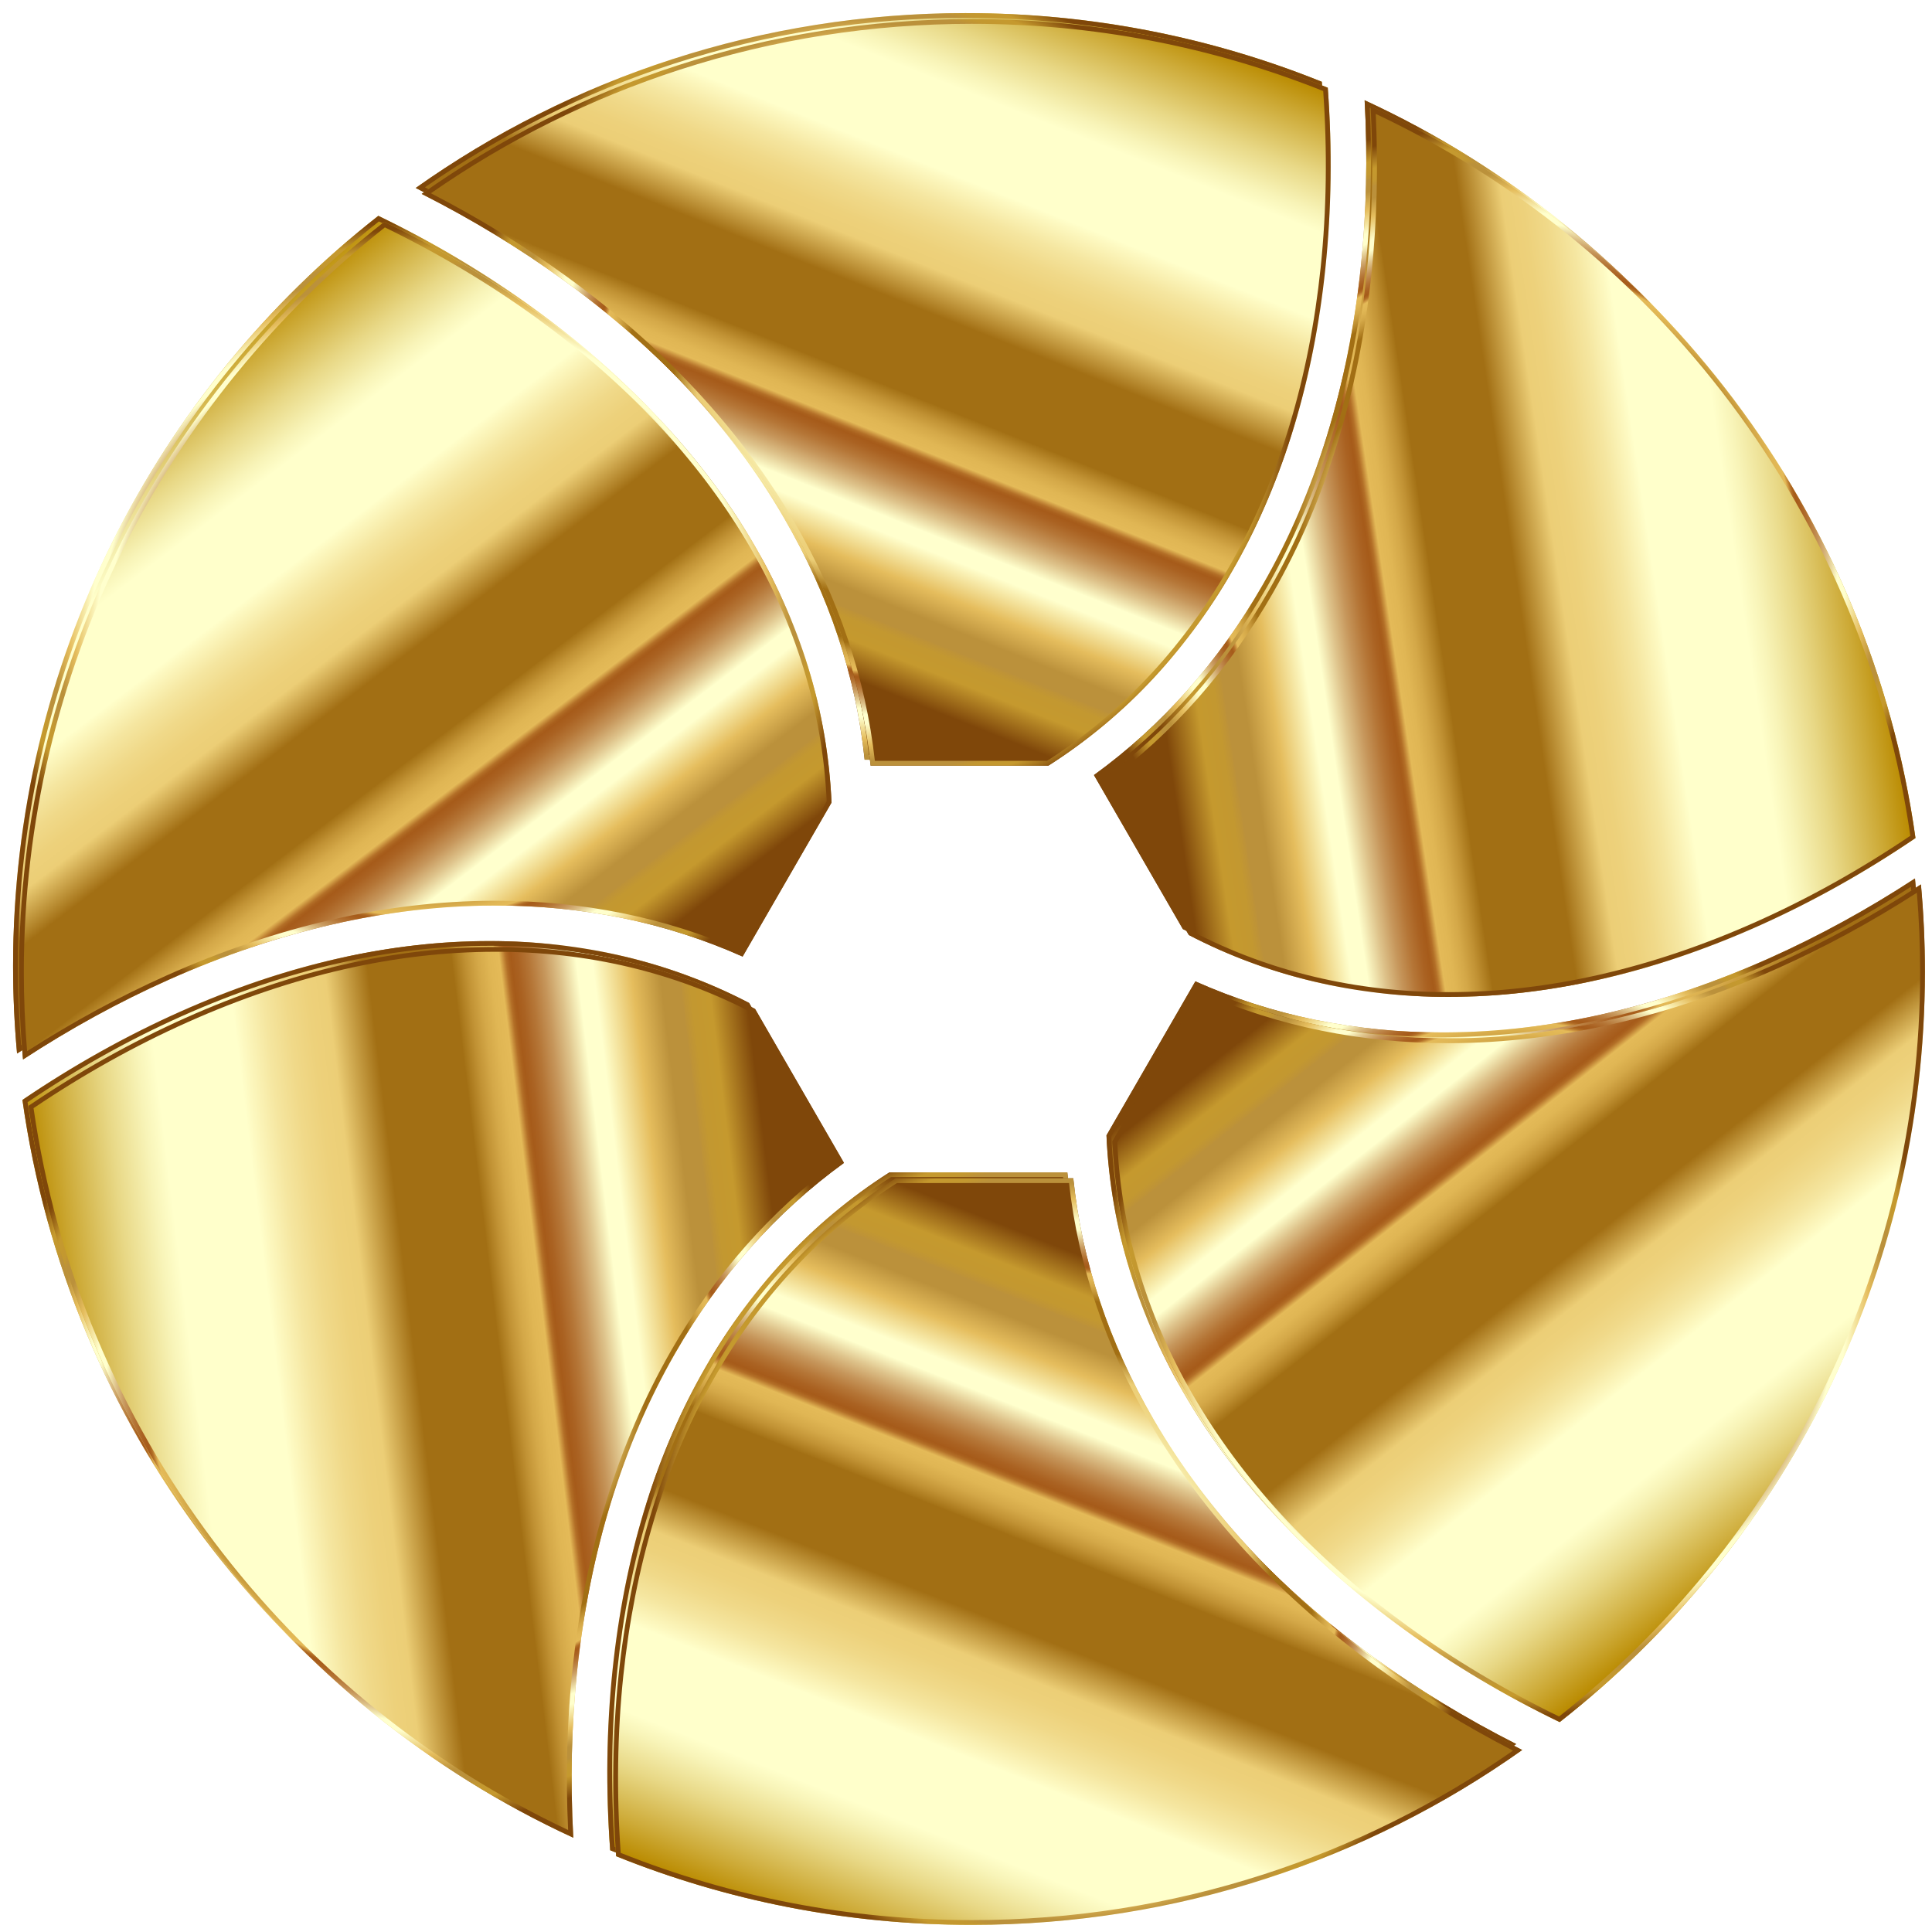 <?xml version="1.0" encoding="UTF-8"?>
<svg enable-background="new 0 0 1622 1622" version="1.1" viewBox="0 0 1622 1622" xml:space="preserve" xmlns="http://www.w3.org/2000/svg"><defs><filter id="m" color-interpolation-filters="sRGB"><feGaussianBlur in="SourceAlpha" result="result0" stdDeviation="4"/><feOffset dx="5" dy="5" result="result4"/><feComposite in="SourceGraphic" in2="result4" operator="xor" result="result3"/></filter></defs><g style=""><linearGradient id="i" x1="1156.2" x2="1534.2" y1="774.3" y2="1254.3" gradientUnits="userSpaceOnUse"><stop stop-color="#7F470A" offset="0"/><stop stop-color="#C5992E" offset=".049"/><stop stop-color="#C39830" offset=".075"/><stop stop-color="#BE9337" offset=".085"/><stop stop-color="#BB913B" offset=".088"/><stop stop-color="#BB913B" offset=".114"/><stop stop-color="#E5BD5D" offset=".153"/><stop stop-color="#FFFFCD" offset=".204"/><stop stop-color="#FFFFCD" offset=".226"/><stop stop-color="#FDFCC9" offset=".227"/><stop stop-color="#DEC38B" offset=".25"/><stop stop-color="#C6965B" offset=".271"/><stop stop-color="#B57637" offset=".29"/><stop stop-color="#AA6222" offset=".305"/><stop stop-color="#A65B1A" offset=".314"/><stop stop-color="#A9601D" offset=".317"/><stop stop-color="#B36F27" offset=".321"/><stop stop-color="#C38737" offset=".324"/><stop stop-color="#D9A94D" offset=".328"/><stop stop-color="#E4BA58" offset=".33"/><stop stop-color="#E0B654" offset=".344"/><stop stop-color="#D4A848" offset=".36"/><stop stop-color="#C19234" offset=".376"/><stop stop-color="#A67418" offset=".393"/><stop stop-color="#A26F14" offset=".395"/><stop stop-color="#A26F14" offset=".511"/><stop stop-color="#ECCE76" offset=".57"/><stop stop-color="#EDD17B" offset=".596"/><stop stop-color="#F0D989" offset=".626"/><stop stop-color="#F5E6A0" offset=".658"/><stop stop-color="#FDF9C1" offset=".692"/><stop stop-color="#FFFFCB" offset=".701"/><stop stop-color="#FFFFCB" offset=".815"/><stop stop-color="#F8F4B8" offset=".839"/><stop stop-color="#E8D886" offset=".888"/><stop stop-color="#CDAA37" offset=".956"/><stop stop-color="#BA8B01" offset="1"/></linearGradient><path d="m1213.1 866.77c-74.901 0.304-145.17-14.094-209.55-42.855l-74.627 129.26c6.547 154.72 93.083 299.75 245.38 410.18 40.213 29.161 83.784 55.03 130.09 77.427 186.68-146.45 306.62-374.11 306.62-629.78 0-24.77-1.135-49.275-3.338-73.472-39.74 25.951-80.613 48.34-122.4 66.989-91.745 40.948-183.31 61.892-272.17 62.252z" fill="url(#i)"/><radialGradient id="h" cx="1270" cy="1089.2" r="346.37" gradientUnits="userSpaceOnUse"><stop stop-color="#BA8B01" offset="0"/><stop stop-color="#CDAA37" offset=".044"/><stop stop-color="#E8D886" offset=".112"/><stop stop-color="#F8F4B8" offset=".161"/><stop stop-color="#FFFFCB" offset=".185"/><stop stop-color="#FFFFCB" offset=".299"/><stop stop-color="#FDF9C1" offset=".308"/><stop stop-color="#F5E6A0" offset=".342"/><stop stop-color="#F0D989" offset=".374"/><stop stop-color="#EDD17B" offset=".404"/><stop stop-color="#ECCE76" offset=".43"/><stop stop-color="#A26F14" offset=".489"/><stop stop-color="#A26F14" offset=".605"/><stop stop-color="#A67418" offset=".607"/><stop stop-color="#C19234" offset=".624"/><stop stop-color="#D4A848" offset=".64"/><stop stop-color="#E0B654" offset=".656"/><stop stop-color="#E4BA58" offset=".67"/><stop stop-color="#D9A94D" offset=".672"/><stop stop-color="#C38737" offset=".676"/><stop stop-color="#B36F27" offset=".679"/><stop stop-color="#A9601D" offset=".683"/><stop stop-color="#A65B1A" offset=".686"/><stop stop-color="#AA6222" offset=".695"/><stop stop-color="#B57637" offset=".71"/><stop stop-color="#C6965B" offset=".729"/><stop stop-color="#DEC38B" offset=".75"/><stop stop-color="#FDFCC9" offset=".773"/><stop stop-color="#FFFFCD" offset=".774"/><stop stop-color="#FFFFCD" offset=".796"/><stop stop-color="#E5BD5D" offset=".847"/><stop stop-color="#BB913B" offset=".886"/><stop stop-color="#BB913B" offset=".912"/><stop stop-color="#BE9337" offset=".915"/><stop stop-color="#C39830" offset=".925"/><stop stop-color="#C5992E" offset=".951"/><stop stop-color="#7F470A" offset="1"/></radialGradient><path d="m1604.3 744.5c1.824 22.062 2.747 44.399 2.747 66.497 0 62.424-7.25 124.58-21.549 184.75-13.898 58.477-34.534 115.44-61.337 169.32-26.324 52.914-58.679 103.03-96.167 148.95-36.742 45.008-78.478 86.07-124.07 122.07-45.413-22.121-88.21-47.675-127.23-75.973-75.302-54.606-134.6-117.62-176.26-187.3-41.328-69.132-64.008-142.69-67.42-218.65l72.248-125.14c63.289 27.706 132.43 41.749 205.57 41.749 0.777 0 1.559-2e-3 2.337-5e-3 89.411-0.362 181.52-21.424 273.78-62.6 39.782-17.755 79.23-39.158 117.36-63.667m3.409-6.975c-39.74 25.951-80.613 48.34-122.4 66.989-91.745 40.948-183.31 61.892-272.17 62.252-0.773 3e-3 -1.549 5e-3 -2.32 5e-3 -74.034 0-143.51-14.395-207.23-42.86l-74.627 129.26c6.547 154.72 93.083 299.75 245.38 410.18 40.213 29.161 83.784 55.03 130.09 77.427 186.68-146.45 306.62-374.11 306.62-629.78 0-24.77-1.135-49.275-3.338-73.472z" fill="url(#h)"/><linearGradient id="g" x1="609.36" x2="833.36" y1="524.13" y2="-37.871" gradientUnits="userSpaceOnUse"><stop stop-color="#7F470A" offset="0"/><stop stop-color="#C5992E" offset=".049"/><stop stop-color="#C39830" offset=".075"/><stop stop-color="#BE9337" offset=".085"/><stop stop-color="#BB913B" offset=".088"/><stop stop-color="#BB913B" offset=".114"/><stop stop-color="#E5BD5D" offset=".153"/><stop stop-color="#FFFFCD" offset=".204"/><stop stop-color="#FFFFCD" offset=".226"/><stop stop-color="#FDFCC9" offset=".227"/><stop stop-color="#DEC38B" offset=".25"/><stop stop-color="#C6965B" offset=".271"/><stop stop-color="#B57637" offset=".29"/><stop stop-color="#AA6222" offset=".305"/><stop stop-color="#A65B1A" offset=".314"/><stop stop-color="#A9601D" offset=".317"/><stop stop-color="#B36F27" offset=".321"/><stop stop-color="#C38737" offset=".324"/><stop stop-color="#D9A94D" offset=".328"/><stop stop-color="#E4BA58" offset=".33"/><stop stop-color="#E0B654" offset=".344"/><stop stop-color="#D4A848" offset=".36"/><stop stop-color="#C19234" offset=".376"/><stop stop-color="#A67418" offset=".393"/><stop stop-color="#A26F14" offset=".395"/><stop stop-color="#A26F14" offset=".511"/><stop stop-color="#ECCE76" offset=".57"/><stop stop-color="#EDD17B" offset=".596"/><stop stop-color="#F0D989" offset=".626"/><stop stop-color="#F5E6A0" offset=".658"/><stop stop-color="#FDF9C1" offset=".692"/><stop stop-color="#FFFFCB" offset=".701"/><stop stop-color="#FFFFCB" offset=".815"/><stop stop-color="#F8F4B8" offset=".839"/><stop stop-color="#E8D886" offset=".888"/><stop stop-color="#CDAA37" offset=".956"/><stop stop-color="#BA8B01" offset="1"/></linearGradient><path d="m468.25 230.31c81.334 58.98 145.26 127.81 190 204.58 37.714 64.714 60.379 132.77 67.663 202.91h149.25c130.71-83.028 213.05-230.49 232.54-417.59 5.154-49.465 5.766-100.2 1.995-151.56-92.292-37.171-193.1-57.643-298.7-57.643-172.09 0-331.49 54.344-461.97 146.8 42.35 21.442 82.181 45.648 119.23 72.512z" fill="url(#g)"/><radialGradient id="f" cx="730.57" cy="324.4" r="349.14" gradientUnits="userSpaceOnUse"><stop stop-color="#BA8B01" offset="0"/><stop stop-color="#CDAA37" offset=".044"/><stop stop-color="#E8D886" offset=".112"/><stop stop-color="#F8F4B8" offset=".161"/><stop stop-color="#FFFFCB" offset=".185"/><stop stop-color="#FFFFCB" offset=".299"/><stop stop-color="#FDF9C1" offset=".308"/><stop stop-color="#F5E6A0" offset=".342"/><stop stop-color="#F0D989" offset=".374"/><stop stop-color="#EDD17B" offset=".404"/><stop stop-color="#ECCE76" offset=".43"/><stop stop-color="#A26F14" offset=".489"/><stop stop-color="#A26F14" offset=".605"/><stop stop-color="#A67418" offset=".607"/><stop stop-color="#C19234" offset=".624"/><stop stop-color="#D4A848" offset=".64"/><stop stop-color="#E0B654" offset=".656"/><stop stop-color="#E4BA58" offset=".67"/><stop stop-color="#D9A94D" offset=".672"/><stop stop-color="#C38737" offset=".676"/><stop stop-color="#B36F27" offset=".679"/><stop stop-color="#A9601D" offset=".683"/><stop stop-color="#A65B1A" offset=".686"/><stop stop-color="#AA6222" offset=".695"/><stop stop-color="#B57637" offset=".71"/><stop stop-color="#C6965B" offset=".729"/><stop stop-color="#DEC38B" offset=".75"/><stop stop-color="#FDFCC9" offset=".773"/><stop stop-color="#FFFFCD" offset=".774"/><stop stop-color="#FFFFCD" offset=".796"/><stop stop-color="#E5BD5D" offset=".847"/><stop stop-color="#BB913B" offset=".886"/><stop stop-color="#BB913B" offset=".912"/><stop stop-color="#BE9337" offset=".915"/><stop stop-color="#C39830" offset=".925"/><stop stop-color="#C5992E" offset=".951"/><stop stop-color="#7F470A" offset="1"/></radialGradient><path d="m811 15c101.88 0 201.08 18.984 294.89 56.425 3.564 50.458 2.837 100.36-2.164 148.36-9.639 92.516-34.562 175.38-74.078 246.29-39.206 70.357-91.57 126.78-155.65 167.71h-144.5c-7.732-69.399-30.534-136.97-67.8-200.92-45.019-77.251-109.32-146.49-191.1-205.8-35.274-25.579-73.548-49.049-113.84-69.816 64.324-44.781 134.57-79.665 208.89-103.72 78.99-25.57 161.54-38.534 245.36-38.534m0-4c-172.09 0-331.49 54.344-461.97 146.8 42.35 21.442 82.181 45.648 119.23 72.512 81.334 58.98 145.26 127.81 190 204.58 37.714 64.714 60.379 132.77 67.663 202.91h149.25c130.71-83.028 213.05-230.49 232.54-417.59 5.154-49.466 5.766-100.2 1.995-151.56-92.292-37.171-193.1-57.643-298.7-57.643z" fill="url(#f)"/><linearGradient id="e" x1="956.27" x2="1556.3" y1="494.44" y2="404.44" gradientUnits="userSpaceOnUse"><stop stop-color="#7F470A" offset="0"/><stop stop-color="#C5992E" offset=".049"/><stop stop-color="#C39830" offset=".075"/><stop stop-color="#BE9337" offset=".085"/><stop stop-color="#BB913B" offset=".088"/><stop stop-color="#BB913B" offset=".114"/><stop stop-color="#E5BD5D" offset=".153"/><stop stop-color="#FFFFCD" offset=".204"/><stop stop-color="#FFFFCD" offset=".226"/><stop stop-color="#FDFCC9" offset=".227"/><stop stop-color="#DEC38B" offset=".25"/><stop stop-color="#C6965B" offset=".271"/><stop stop-color="#B57637" offset=".29"/><stop stop-color="#AA6222" offset=".305"/><stop stop-color="#A65B1A" offset=".314"/><stop stop-color="#A9601D" offset=".317"/><stop stop-color="#B36F27" offset=".321"/><stop stop-color="#C38737" offset=".324"/><stop stop-color="#D9A94D" offset=".328"/><stop stop-color="#E4BA58" offset=".33"/><stop stop-color="#E0B654" offset=".344"/><stop stop-color="#D4A848" offset=".36"/><stop stop-color="#C19234" offset=".376"/><stop stop-color="#A67418" offset=".393"/><stop stop-color="#A26F14" offset=".395"/><stop stop-color="#A26F14" offset=".511"/><stop stop-color="#ECCE76" offset=".57"/><stop stop-color="#EDD17B" offset=".596"/><stop stop-color="#F0D989" offset=".626"/><stop stop-color="#F5E6A0" offset=".658"/><stop stop-color="#FDF9C1" offset=".692"/><stop stop-color="#FFFFCB" offset=".701"/><stop stop-color="#FFFFCB" offset=".815"/><stop stop-color="#F8F4B8" offset=".839"/><stop stop-color="#E8D886" offset=".888"/><stop stop-color="#CDAA37" offset=".956"/><stop stop-color="#BA8B01" offset="1"/></linearGradient><path d="m1142.5 223.83c-10.411 99.927-38.057 189.7-82.171 266.83-37.188 65.018-84.791 118.67-141.89 160.05l74.627 129.26c137.26 71.688 306.13 69.261 477.92-7.411 45.382-20.255 89.592-45.068 132.16-73.988-38.476-273.56-215.31-502.69-457.46-614.39 2.615 47.444 1.57 94.088-3.176 139.65z" fill="url(#e)"/><radialGradient id="d" cx="1260.8" cy="458.07" r="358.47" gradientUnits="userSpaceOnUse"><stop stop-color="#BA8B01" offset="0"/><stop stop-color="#CDAA37" offset=".044"/><stop stop-color="#E8D886" offset=".112"/><stop stop-color="#F8F4B8" offset=".161"/><stop stop-color="#FFFFCB" offset=".185"/><stop stop-color="#FFFFCB" offset=".299"/><stop stop-color="#FDF9C1" offset=".308"/><stop stop-color="#F5E6A0" offset=".342"/><stop stop-color="#F0D989" offset=".374"/><stop stop-color="#EDD17B" offset=".404"/><stop stop-color="#ECCE76" offset=".43"/><stop stop-color="#A26F14" offset=".489"/><stop stop-color="#A26F14" offset=".605"/><stop stop-color="#A67418" offset=".607"/><stop stop-color="#C19234" offset=".624"/><stop stop-color="#D4A848" offset=".64"/><stop stop-color="#E0B654" offset=".656"/><stop stop-color="#E4BA58" offset=".67"/><stop stop-color="#D9A94D" offset=".672"/><stop stop-color="#C38737" offset=".676"/><stop stop-color="#B36F27" offset=".679"/><stop stop-color="#A9601D" offset=".683"/><stop stop-color="#A65B1A" offset=".686"/><stop stop-color="#AA6222" offset=".695"/><stop stop-color="#B57637" offset=".71"/><stop stop-color="#C6965B" offset=".729"/><stop stop-color="#DEC38B" offset=".75"/><stop stop-color="#FDFCC9" offset=".773"/><stop stop-color="#FFFFCD" offset=".774"/><stop stop-color="#FFFFCD" offset=".796"/><stop stop-color="#E5BD5D" offset=".847"/><stop stop-color="#BB913B" offset=".886"/><stop stop-color="#BB913B" offset=".912"/><stop stop-color="#BE9337" offset=".915"/><stop stop-color="#C39830" offset=".925"/><stop stop-color="#C5992E" offset=".951"/><stop stop-color="#7F470A" offset="1"/></radialGradient><path d="m1150 90.617c57.513 27.117 111.78 61.185 161.37 101.32 50.978 41.257 96.804 88.743 136.2 141.14 39.755 52.868 72.795 110.51 98.202 171.33 25.692 61.503 43.531 126.17 53.037 192.25-41.886 28.288-85.435 52.589-129.48 72.246-87.798 39.186-174.7 59.054-258.3 59.054-77.528 0-149.89-17.159-215.1-51l-72.248-125.14c56.235-41.395 103.36-94.93 140.1-159.18 44.392-77.614 72.209-167.92 82.677-268.4 4.52-43.38 5.707-88.299 3.535-133.63m-4.337-6.436c2.615 47.444 1.57 94.088-3.176 139.65-10.411 99.927-38.057 189.7-82.171 266.83-37.188 65.018-84.791 118.67-141.89 160.05l74.627 129.26c66.352 34.654 140.1 51.991 217.98 51.991 83.232 0 171.19-19.793 259.93-59.402 45.382-20.255 89.592-45.068 132.16-73.988-38.476-273.56-215.31-502.69-457.46-614.39z" fill="url(#d)"/><linearGradient id="c" x1="460.61" x2="84.607" y1="848.12" y2="354.12" gradientUnits="userSpaceOnUse"><stop stop-color="#7F470A" offset="0"/><stop stop-color="#C5992E" offset=".049"/><stop stop-color="#C39830" offset=".075"/><stop stop-color="#BE9337" offset=".085"/><stop stop-color="#BB913B" offset=".088"/><stop stop-color="#BB913B" offset=".114"/><stop stop-color="#E5BD5D" offset=".153"/><stop stop-color="#FFFFCD" offset=".204"/><stop stop-color="#FFFFCD" offset=".226"/><stop stop-color="#FDFCC9" offset=".227"/><stop stop-color="#DEC38B" offset=".25"/><stop stop-color="#C6965B" offset=".271"/><stop stop-color="#B57637" offset=".29"/><stop stop-color="#AA6222" offset=".305"/><stop stop-color="#A65B1A" offset=".314"/><stop stop-color="#A9601D" offset=".317"/><stop stop-color="#B36F27" offset=".321"/><stop stop-color="#C38737" offset=".324"/><stop stop-color="#D9A94D" offset=".328"/><stop stop-color="#E4BA58" offset=".33"/><stop stop-color="#E0B654" offset=".344"/><stop stop-color="#D4A848" offset=".36"/><stop stop-color="#C19234" offset=".376"/><stop stop-color="#A67418" offset=".393"/><stop stop-color="#A26F14" offset=".395"/><stop stop-color="#A26F14" offset=".511"/><stop stop-color="#ECCE76" offset=".57"/><stop stop-color="#EDD17B" offset=".596"/><stop stop-color="#F0D989" offset=".626"/><stop stop-color="#F5E6A0" offset=".658"/><stop stop-color="#FDF9C1" offset=".692"/><stop stop-color="#FFFFCB" offset=".701"/><stop stop-color="#FFFFCB" offset=".815"/><stop stop-color="#F8F4B8" offset=".839"/><stop stop-color="#E8D886" offset=".888"/><stop stop-color="#CDAA37" offset=".956"/><stop stop-color="#BA8B01" offset="1"/></linearGradient><path d="m408.9 755.23c74.901-0.304 145.17 14.094 209.55 42.856l74.627-129.26c-6.547-154.72-93.083-299.75-245.38-410.18-40.213-29.161-83.784-55.03-130.09-77.427-186.68 146.45-306.62 374.11-306.62 629.78 0 24.77 1.135 49.275 3.338 73.472 39.74-25.951 80.613-48.34 122.4-66.989 91.745-40.948 183.31-61.892 272.17-62.252z" fill="url(#c)"/><radialGradient id="b" cx="352.04" cy="532.84" r="346.37" gradientUnits="userSpaceOnUse"><stop stop-color="#BA8B01" offset="0"/><stop stop-color="#CDAA37" offset=".044"/><stop stop-color="#E8D886" offset=".112"/><stop stop-color="#F8F4B8" offset=".161"/><stop stop-color="#FFFFCB" offset=".185"/><stop stop-color="#FFFFCB" offset=".299"/><stop stop-color="#FDF9C1" offset=".308"/><stop stop-color="#F5E6A0" offset=".342"/><stop stop-color="#F0D989" offset=".374"/><stop stop-color="#EDD17B" offset=".404"/><stop stop-color="#ECCE76" offset=".43"/><stop stop-color="#A26F14" offset=".489"/><stop stop-color="#A26F14" offset=".605"/><stop stop-color="#A67418" offset=".607"/><stop stop-color="#C19234" offset=".624"/><stop stop-color="#D4A848" offset=".64"/><stop stop-color="#E0B654" offset=".656"/><stop stop-color="#E4BA58" offset=".67"/><stop stop-color="#D9A94D" offset=".672"/><stop stop-color="#C38737" offset=".676"/><stop stop-color="#B36F27" offset=".679"/><stop stop-color="#A9601D" offset=".683"/><stop stop-color="#A65B1A" offset=".686"/><stop stop-color="#AA6222" offset=".695"/><stop stop-color="#B57637" offset=".71"/><stop stop-color="#C6965B" offset=".729"/><stop stop-color="#DEC38B" offset=".75"/><stop stop-color="#FDFCC9" offset=".773"/><stop stop-color="#FFFFCD" offset=".774"/><stop stop-color="#FFFFCD" offset=".796"/><stop stop-color="#E5BD5D" offset=".847"/><stop stop-color="#BB913B" offset=".886"/><stop stop-color="#BB913B" offset=".912"/><stop stop-color="#BE9337" offset=".915"/><stop stop-color="#C39830" offset=".925"/><stop stop-color="#C5992E" offset=".951"/><stop stop-color="#7F470A" offset="1"/></radialGradient><path d="m318.13 185.91c45.413 22.121 88.21 47.675 127.23 75.973 75.302 54.606 134.6 117.62 176.26 187.3 41.328 69.132 64.008 142.69 67.42 218.65l-72.248 125.14c-63.29-27.706-132.43-41.749-205.57-41.749-0.777 0-1.559 2e-3 -2.337 5e-3 -89.411 0.362-181.52 21.423-273.78 62.599-39.779 17.754-79.232 39.16-117.36 63.667-1.824-22.064-2.747-44.402-2.747-66.497 0-62.424 7.25-124.58 21.549-184.75 13.898-58.477 34.534-115.44 61.337-169.32 26.324-52.914 58.679-103.03 96.167-148.95 36.742-45.008 78.478-86.07 124.07-122.07m-0.506-4.692c-186.68 146.45-306.62 374.11-306.62 629.78 0 24.77 1.135 49.275 3.338 73.472 39.74-25.951 80.614-48.34 122.4-66.989 91.745-40.947 183.31-61.892 272.17-62.252 0.773-3e-3 1.549-5e-3 2.321-5e-3 74.034-5e-4 143.51 14.395 207.23 42.86l74.627-129.26c-6.547-154.72-93.083-299.75-245.38-410.18-40.213-29.16-83.784-55.03-130.09-77.427z" fill="url(#b)"/><linearGradient id="a" x1="658.78" x2="50.778" y1="1135.7" y2="1209.7" gradientUnits="userSpaceOnUse"><stop stop-color="#7F470A" offset="0"/><stop stop-color="#C5992E" offset=".049"/><stop stop-color="#C39830" offset=".075"/><stop stop-color="#BE9337" offset=".085"/><stop stop-color="#BB913B" offset=".088"/><stop stop-color="#BB913B" offset=".114"/><stop stop-color="#E5BD5D" offset=".153"/><stop stop-color="#FFFFCD" offset=".204"/><stop stop-color="#FFFFCD" offset=".226"/><stop stop-color="#FDFCC9" offset=".227"/><stop stop-color="#DEC38B" offset=".25"/><stop stop-color="#C6965B" offset=".271"/><stop stop-color="#B57637" offset=".29"/><stop stop-color="#AA6222" offset=".305"/><stop stop-color="#A65B1A" offset=".314"/><stop stop-color="#A9601D" offset=".317"/><stop stop-color="#B36F27" offset=".321"/><stop stop-color="#C38737" offset=".324"/><stop stop-color="#D9A94D" offset=".328"/><stop stop-color="#E4BA58" offset=".33"/><stop stop-color="#E0B654" offset=".344"/><stop stop-color="#D4A848" offset=".36"/><stop stop-color="#C19234" offset=".376"/><stop stop-color="#A67418" offset=".393"/><stop stop-color="#A26F14" offset=".395"/><stop stop-color="#A26F14" offset=".511"/><stop stop-color="#ECCE76" offset=".57"/><stop stop-color="#EDD17B" offset=".596"/><stop stop-color="#F0D989" offset=".626"/><stop stop-color="#F5E6A0" offset=".658"/><stop stop-color="#FDF9C1" offset=".692"/><stop stop-color="#FFFFCB" offset=".701"/><stop stop-color="#FFFFCB" offset=".815"/><stop stop-color="#F8F4B8" offset=".839"/><stop stop-color="#E8D886" offset=".888"/><stop stop-color="#CDAA37" offset=".956"/><stop stop-color="#BA8B01" offset="1"/></linearGradient><path d="m479.48 1398.2c10.411-99.927 38.057-189.7 82.171-266.83 37.188-65.018 84.791-118.67 141.89-160.05l-74.627-129.26c-137.26-71.688-306.13-69.261-477.92 7.411-45.382 20.255-89.592 45.068-132.16 73.988 38.476 273.56 215.31 502.69 457.46 614.39-2.615-47.444-1.57-94.088 3.176-139.65z" fill="url(#a)"/><radialGradient id="l" cx="361.19" cy="1163.9" r="358.47" gradientUnits="userSpaceOnUse"><stop stop-color="#BA8B01" offset="0"/><stop stop-color="#CDAA37" offset=".044"/><stop stop-color="#E8D886" offset=".112"/><stop stop-color="#F8F4B8" offset=".161"/><stop stop-color="#FFFFCB" offset=".185"/><stop stop-color="#FFFFCB" offset=".299"/><stop stop-color="#FDF9C1" offset=".308"/><stop stop-color="#F5E6A0" offset=".342"/><stop stop-color="#F0D989" offset=".374"/><stop stop-color="#EDD17B" offset=".404"/><stop stop-color="#ECCE76" offset=".43"/><stop stop-color="#A26F14" offset=".489"/><stop stop-color="#A26F14" offset=".605"/><stop stop-color="#A67418" offset=".607"/><stop stop-color="#C19234" offset=".624"/><stop stop-color="#D4A848" offset=".64"/><stop stop-color="#E0B654" offset=".656"/><stop stop-color="#E4BA58" offset=".67"/><stop stop-color="#D9A94D" offset=".672"/><stop stop-color="#C38737" offset=".676"/><stop stop-color="#B36F27" offset=".679"/><stop stop-color="#A9601D" offset=".683"/><stop stop-color="#A65B1A" offset=".686"/><stop stop-color="#AA6222" offset=".695"/><stop stop-color="#B57637" offset=".71"/><stop stop-color="#C6965B" offset=".729"/><stop stop-color="#DEC38B" offset=".75"/><stop stop-color="#FDFCC9" offset=".773"/><stop stop-color="#FFFFCD" offset=".774"/><stop stop-color="#FFFFCD" offset=".796"/><stop stop-color="#E5BD5D" offset=".847"/><stop stop-color="#BB913B" offset=".886"/><stop stop-color="#BB913B" offset=".912"/><stop stop-color="#BE9337" offset=".915"/><stop stop-color="#C39830" offset=".925"/><stop stop-color="#C5992E" offset=".951"/><stop stop-color="#7F470A" offset="1"/></radialGradient><path d="m410.93 794.04c77.528 0 149.89 17.159 215.1 51l72.248 125.14c-56.235 41.395-103.36 94.93-140.1 159.18-44.392 77.613-72.208 167.92-82.677 268.4-4.519 43.38-5.706 88.3-3.535 133.63-57.513-27.117-111.78-61.185-161.37-101.32-50.978-41.257-96.804-88.744-136.2-141.14-39.755-52.868-72.795-110.51-98.201-171.33-25.692-61.503-43.531-126.17-53.037-192.25 41.886-28.288 85.435-52.589 129.48-72.246 87.798-39.186 174.7-59.054 258.3-59.054m0-4c-83.232 0-171.19 19.793-259.93 59.402-45.382 20.255-89.592 45.068-132.16 73.988 38.476 273.56 215.31 502.69 457.46 614.39-2.615-47.444-1.57-94.088 3.176-139.65 10.411-99.927 38.057-189.7 82.171-266.83 37.188-65.018 84.791-118.67 141.89-160.05l-74.627-129.26c-66.352-34.654-140.1-51.991-217.98-51.991z" fill="url(#l)"/><linearGradient id="k" x1="1013.8" x2="789.8" y1="1093.2" y2="1659.2" gradientUnits="userSpaceOnUse"><stop stop-color="#7F470A" offset="0"/><stop stop-color="#C5992E" offset=".049"/><stop stop-color="#C39830" offset=".075"/><stop stop-color="#BE9337" offset=".085"/><stop stop-color="#BB913B" offset=".088"/><stop stop-color="#BB913B" offset=".114"/><stop stop-color="#E5BD5D" offset=".153"/><stop stop-color="#FFFFCD" offset=".204"/><stop stop-color="#FFFFCD" offset=".226"/><stop stop-color="#FDFCC9" offset=".227"/><stop stop-color="#DEC38B" offset=".25"/><stop stop-color="#C6965B" offset=".271"/><stop stop-color="#B57637" offset=".29"/><stop stop-color="#AA6222" offset=".305"/><stop stop-color="#A65B1A" offset=".314"/><stop stop-color="#A9601D" offset=".317"/><stop stop-color="#B36F27" offset=".321"/><stop stop-color="#C38737" offset=".324"/><stop stop-color="#D9A94D" offset=".328"/><stop stop-color="#E4BA58" offset=".33"/><stop stop-color="#E0B654" offset=".344"/><stop stop-color="#D4A848" offset=".36"/><stop stop-color="#C19234" offset=".376"/><stop stop-color="#A67418" offset=".393"/><stop stop-color="#A26F14" offset=".395"/><stop stop-color="#A26F14" offset=".511"/><stop stop-color="#ECCE76" offset=".57"/><stop stop-color="#EDD17B" offset=".596"/><stop stop-color="#F0D989" offset=".626"/><stop stop-color="#F5E6A0" offset=".658"/><stop stop-color="#FDF9C1" offset=".692"/><stop stop-color="#FFFFCB" offset=".701"/><stop stop-color="#FFFFCB" offset=".815"/><stop stop-color="#F8F4B8" offset=".839"/><stop stop-color="#E8D886" offset=".888"/><stop stop-color="#CDAA37" offset=".956"/><stop stop-color="#BA8B01" offset="1"/></linearGradient><path d="m1153.7 1391.7c-81.334-58.98-145.26-127.81-190-204.58-37.714-64.714-60.379-132.77-67.663-202.91h-149.25c-130.71 83.028-213.05 230.49-232.54 417.59-5.154 49.466-5.766 100.2-1.995 151.56 92.292 37.171 193.1 57.643 298.7 57.643 172.09 0 331.49-54.344 461.97-146.8-42.35-21.442-82.181-45.648-119.23-72.512z" fill="url(#k)"/><radialGradient id="j" cx="891.43" cy="1297.6" r="349.14" gradientUnits="userSpaceOnUse"><stop stop-color="#BA8B01" offset="0"/><stop stop-color="#CDAA37" offset=".044"/><stop stop-color="#E8D886" offset=".112"/><stop stop-color="#F8F4B8" offset=".161"/><stop stop-color="#FFFFCB" offset=".185"/><stop stop-color="#FFFFCB" offset=".299"/><stop stop-color="#FDF9C1" offset=".308"/><stop stop-color="#F5E6A0" offset=".342"/><stop stop-color="#F0D989" offset=".374"/><stop stop-color="#EDD17B" offset=".404"/><stop stop-color="#ECCE76" offset=".43"/><stop stop-color="#A26F14" offset=".489"/><stop stop-color="#A26F14" offset=".605"/><stop stop-color="#A67418" offset=".607"/><stop stop-color="#C19234" offset=".624"/><stop stop-color="#D4A848" offset=".64"/><stop stop-color="#E0B654" offset=".656"/><stop stop-color="#E4BA58" offset=".67"/><stop stop-color="#D9A94D" offset=".672"/><stop stop-color="#C38737" offset=".676"/><stop stop-color="#B36F27" offset=".679"/><stop stop-color="#A9601D" offset=".683"/><stop stop-color="#A65B1A" offset=".686"/><stop stop-color="#AA6222" offset=".695"/><stop stop-color="#B57637" offset=".71"/><stop stop-color="#C6965B" offset=".729"/><stop stop-color="#DEC38B" offset=".75"/><stop stop-color="#FDFCC9" offset=".773"/><stop stop-color="#FFFFCD" offset=".774"/><stop stop-color="#FFFFCD" offset=".796"/><stop stop-color="#E5BD5D" offset=".847"/><stop stop-color="#BB913B" offset=".886"/><stop stop-color="#BB913B" offset=".912"/><stop stop-color="#BE9337" offset=".915"/><stop stop-color="#C39830" offset=".925"/><stop stop-color="#C5992E" offset=".951"/><stop stop-color="#7F470A" offset="1"/></radialGradient><path d="m892.5 988.21c7.732 69.399 30.534 136.97 67.8 200.92 45.019 77.251 109.32 146.49 191.1 205.8 35.274 25.579 73.548 49.049 113.84 69.816-64.324 44.781-134.57 79.665-208.89 103.72-78.99 25.57-161.54 38.534-245.36 38.534-101.88 0-201.08-18.984-294.89-56.425-3.564-50.458-2.837-100.36 2.164-148.36 9.639-92.516 34.562-175.38 74.078-246.29 39.206-70.357 91.57-126.78 155.65-167.71h144.5m3.592-4h-149.25c-130.71 83.028-213.05 230.49-232.54 417.59-5.153 49.466-5.766 100.2-1.995 151.56 92.292 37.171 193.1 57.643 298.7 57.643 172.09 0 331.49-54.344 461.97-146.8-42.35-21.442-82.181-45.648-119.23-72.512-81.334-58.98-145.26-127.81-190-204.58-37.714-64.714-60.379-132.77-67.663-202.91z" fill="url(#j)"/></g><g filter="url(#m)"><path d="m1213.1 866.77c-74.901 0.304-145.17-14.094-209.55-42.855l-74.627 129.26c6.547 154.72 93.083 299.75 245.38 410.18 40.213 29.161 83.784 55.03 130.09 77.427 186.68-146.45 306.62-374.11 306.62-629.78 0-24.77-1.135-49.275-3.338-73.472-39.74 25.951-80.613 48.34-122.4 66.989-91.745 40.948-183.31 61.892-272.17 62.252z" fill="url(#i)"/><path d="m1604.3 744.5c1.824 22.062 2.747 44.399 2.747 66.497 0 62.424-7.25 124.58-21.549 184.75-13.898 58.477-34.534 115.44-61.337 169.32-26.324 52.914-58.679 103.03-96.167 148.95-36.742 45.008-78.478 86.07-124.07 122.07-45.413-22.121-88.21-47.675-127.23-75.973-75.302-54.606-134.6-117.62-176.26-187.3-41.328-69.132-64.008-142.69-67.42-218.65l72.248-125.14c63.289 27.706 132.43 41.749 205.57 41.749 0.777 0 1.559-2e-3 2.337-5e-3 89.411-0.362 181.52-21.424 273.78-62.6 39.782-17.755 79.23-39.158 117.36-63.667m3.409-6.975c-39.74 25.951-80.613 48.34-122.4 66.989-91.745 40.948-183.31 61.892-272.17 62.252-0.773 3e-3 -1.549 5e-3 -2.32 5e-3 -74.034 0-143.51-14.395-207.23-42.86l-74.627 129.26c6.547 154.72 93.083 299.75 245.38 410.18 40.213 29.161 83.784 55.03 130.09 77.427 186.68-146.45 306.62-374.11 306.62-629.78 0-24.77-1.135-49.275-3.338-73.472z" fill="url(#h)"/><path d="m468.25 230.31c81.334 58.98 145.26 127.81 190 204.58 37.714 64.714 60.379 132.77 67.663 202.91h149.25c130.71-83.028 213.05-230.49 232.54-417.59 5.154-49.465 5.766-100.2 1.995-151.56-92.292-37.171-193.1-57.643-298.7-57.643-172.09 0-331.49 54.344-461.97 146.8 42.35 21.442 82.181 45.648 119.23 72.512z" fill="url(#g)"/><path d="m811 15c101.88 0 201.08 18.984 294.89 56.425 3.564 50.458 2.837 100.36-2.164 148.36-9.639 92.516-34.562 175.38-74.078 246.29-39.206 70.357-91.57 126.78-155.65 167.71h-144.5c-7.732-69.399-30.534-136.97-67.8-200.92-45.019-77.251-109.32-146.49-191.1-205.8-35.274-25.579-73.548-49.049-113.84-69.816 64.324-44.781 134.57-79.665 208.89-103.72 78.99-25.57 161.54-38.534 245.36-38.534m0-4c-172.09 0-331.49 54.344-461.97 146.8 42.35 21.442 82.181 45.648 119.23 72.512 81.334 58.98 145.26 127.81 190 204.58 37.714 64.714 60.379 132.77 67.663 202.91h149.25c130.71-83.028 213.05-230.49 232.54-417.59 5.154-49.466 5.766-100.2 1.995-151.56-92.292-37.171-193.1-57.643-298.7-57.643z" fill="url(#f)"/><path d="m1142.5 223.83c-10.411 99.927-38.057 189.7-82.171 266.83-37.188 65.018-84.791 118.67-141.89 160.05l74.627 129.26c137.26 71.688 306.13 69.261 477.92-7.411 45.382-20.255 89.592-45.068 132.16-73.988-38.476-273.56-215.31-502.69-457.46-614.39 2.615 47.444 1.57 94.088-3.176 139.65z" fill="url(#e)"/><path d="m1150 90.617c57.513 27.117 111.78 61.185 161.37 101.32 50.978 41.257 96.804 88.743 136.2 141.14 39.755 52.868 72.795 110.51 98.202 171.33 25.692 61.503 43.531 126.17 53.037 192.25-41.886 28.288-85.435 52.589-129.48 72.246-87.798 39.186-174.7 59.054-258.3 59.054-77.528 0-149.89-17.159-215.1-51l-72.248-125.14c56.235-41.395 103.36-94.93 140.1-159.18 44.392-77.614 72.209-167.92 82.677-268.4 4.52-43.38 5.707-88.299 3.535-133.63m-4.337-6.436c2.615 47.444 1.57 94.088-3.176 139.65-10.411 99.927-38.057 189.7-82.171 266.83-37.188 65.018-84.791 118.67-141.89 160.05l74.627 129.26c66.352 34.654 140.1 51.991 217.98 51.991 83.232 0 171.19-19.793 259.93-59.402 45.382-20.255 89.592-45.068 132.16-73.988-38.476-273.56-215.31-502.69-457.46-614.39z" fill="url(#d)"/><path d="m408.9 755.23c74.901-0.304 145.17 14.094 209.55 42.856l74.627-129.26c-6.547-154.72-93.083-299.75-245.38-410.18-40.213-29.161-83.784-55.03-130.09-77.427-186.68 146.45-306.62 374.11-306.62 629.78 0 24.77 1.135 49.275 3.338 73.472 39.74-25.951 80.613-48.34 122.4-66.989 91.745-40.948 183.31-61.892 272.17-62.252z" fill="url(#c)"/><path d="m318.13 185.91c45.413 22.121 88.21 47.675 127.23 75.973 75.302 54.606 134.6 117.62 176.26 187.3 41.328 69.132 64.008 142.69 67.42 218.65l-72.248 125.14c-63.29-27.706-132.43-41.749-205.57-41.749-0.777 0-1.559 2e-3 -2.337 5e-3 -89.411 0.362-181.52 21.423-273.78 62.599-39.779 17.754-79.232 39.16-117.36 63.667-1.824-22.064-2.747-44.402-2.747-66.497 0-62.424 7.25-124.58 21.549-184.75 13.898-58.477 34.534-115.44 61.337-169.32 26.324-52.914 58.679-103.03 96.167-148.95 36.742-45.008 78.478-86.07 124.07-122.07m-0.506-4.692c-186.68 146.45-306.62 374.11-306.62 629.78 0 24.77 1.135 49.275 3.338 73.472 39.74-25.951 80.614-48.34 122.4-66.989 91.745-40.947 183.31-61.892 272.17-62.252 0.773-3e-3 1.549-5e-3 2.321-5e-3 74.034-5e-4 143.51 14.395 207.23 42.86l74.627-129.26c-6.547-154.72-93.083-299.75-245.38-410.18-40.213-29.16-83.784-55.03-130.09-77.427z" fill="url(#b)"/><path d="m479.48 1398.2c10.411-99.927 38.057-189.7 82.171-266.83 37.188-65.018 84.791-118.67 141.89-160.05l-74.627-129.26c-137.26-71.688-306.13-69.261-477.92 7.411-45.382 20.255-89.592 45.068-132.16 73.988 38.476 273.56 215.31 502.69 457.46 614.39-2.615-47.444-1.57-94.088 3.176-139.65z" fill="url(#a)"/><path d="m410.93 794.04c77.528 0 149.89 17.159 215.1 51l72.248 125.14c-56.235 41.395-103.36 94.93-140.1 159.18-44.392 77.613-72.208 167.92-82.677 268.4-4.519 43.38-5.706 88.3-3.535 133.63-57.513-27.117-111.78-61.185-161.37-101.32-50.978-41.257-96.804-88.744-136.2-141.14-39.755-52.868-72.795-110.51-98.201-171.33-25.692-61.503-43.531-126.17-53.037-192.25 41.886-28.288 85.435-52.589 129.48-72.246 87.798-39.186 174.7-59.054 258.3-59.054m0-4c-83.232 0-171.19 19.793-259.93 59.402-45.382 20.255-89.592 45.068-132.16 73.988 38.476 273.56 215.31 502.69 457.46 614.39-2.615-47.444-1.57-94.088 3.176-139.65 10.411-99.927 38.057-189.7 82.171-266.83 37.188-65.018 84.791-118.67 141.89-160.05l-74.627-129.26c-66.352-34.654-140.1-51.991-217.98-51.991z" fill="url(#l)"/><path d="m1153.7 1391.7c-81.334-58.98-145.26-127.81-190-204.58-37.714-64.714-60.379-132.77-67.663-202.91h-149.25c-130.71 83.028-213.05 230.49-232.54 417.59-5.154 49.466-5.766 100.2-1.995 151.56 92.292 37.171 193.1 57.643 298.7 57.643 172.09 0 331.49-54.344 461.97-146.8-42.35-21.442-82.181-45.648-119.23-72.512z" fill="url(#k)"/><path d="m892.5 988.21c7.732 69.399 30.534 136.97 67.8 200.92 45.019 77.251 109.32 146.49 191.1 205.8 35.274 25.579 73.548 49.049 113.84 69.816-64.324 44.781-134.57 79.665-208.89 103.72-78.99 25.57-161.54 38.534-245.36 38.534-101.88 0-201.08-18.984-294.89-56.425-3.564-50.458-2.837-100.36 2.164-148.36 9.639-92.516 34.562-175.38 74.078-246.29 39.206-70.357 91.57-126.78 155.65-167.71h144.5m3.592-4h-149.25c-130.71 83.028-213.05 230.49-232.54 417.59-5.153 49.466-5.766 100.2-1.995 151.56 92.292 37.171 193.1 57.643 298.7 57.643 172.09 0 331.49-54.344 461.97-146.8-42.35-21.442-82.181-45.648-119.23-72.512-81.334-58.98-145.26-127.81-190-204.58-37.714-64.714-60.379-132.77-67.663-202.91z" fill="url(#j)"/></g></svg>
